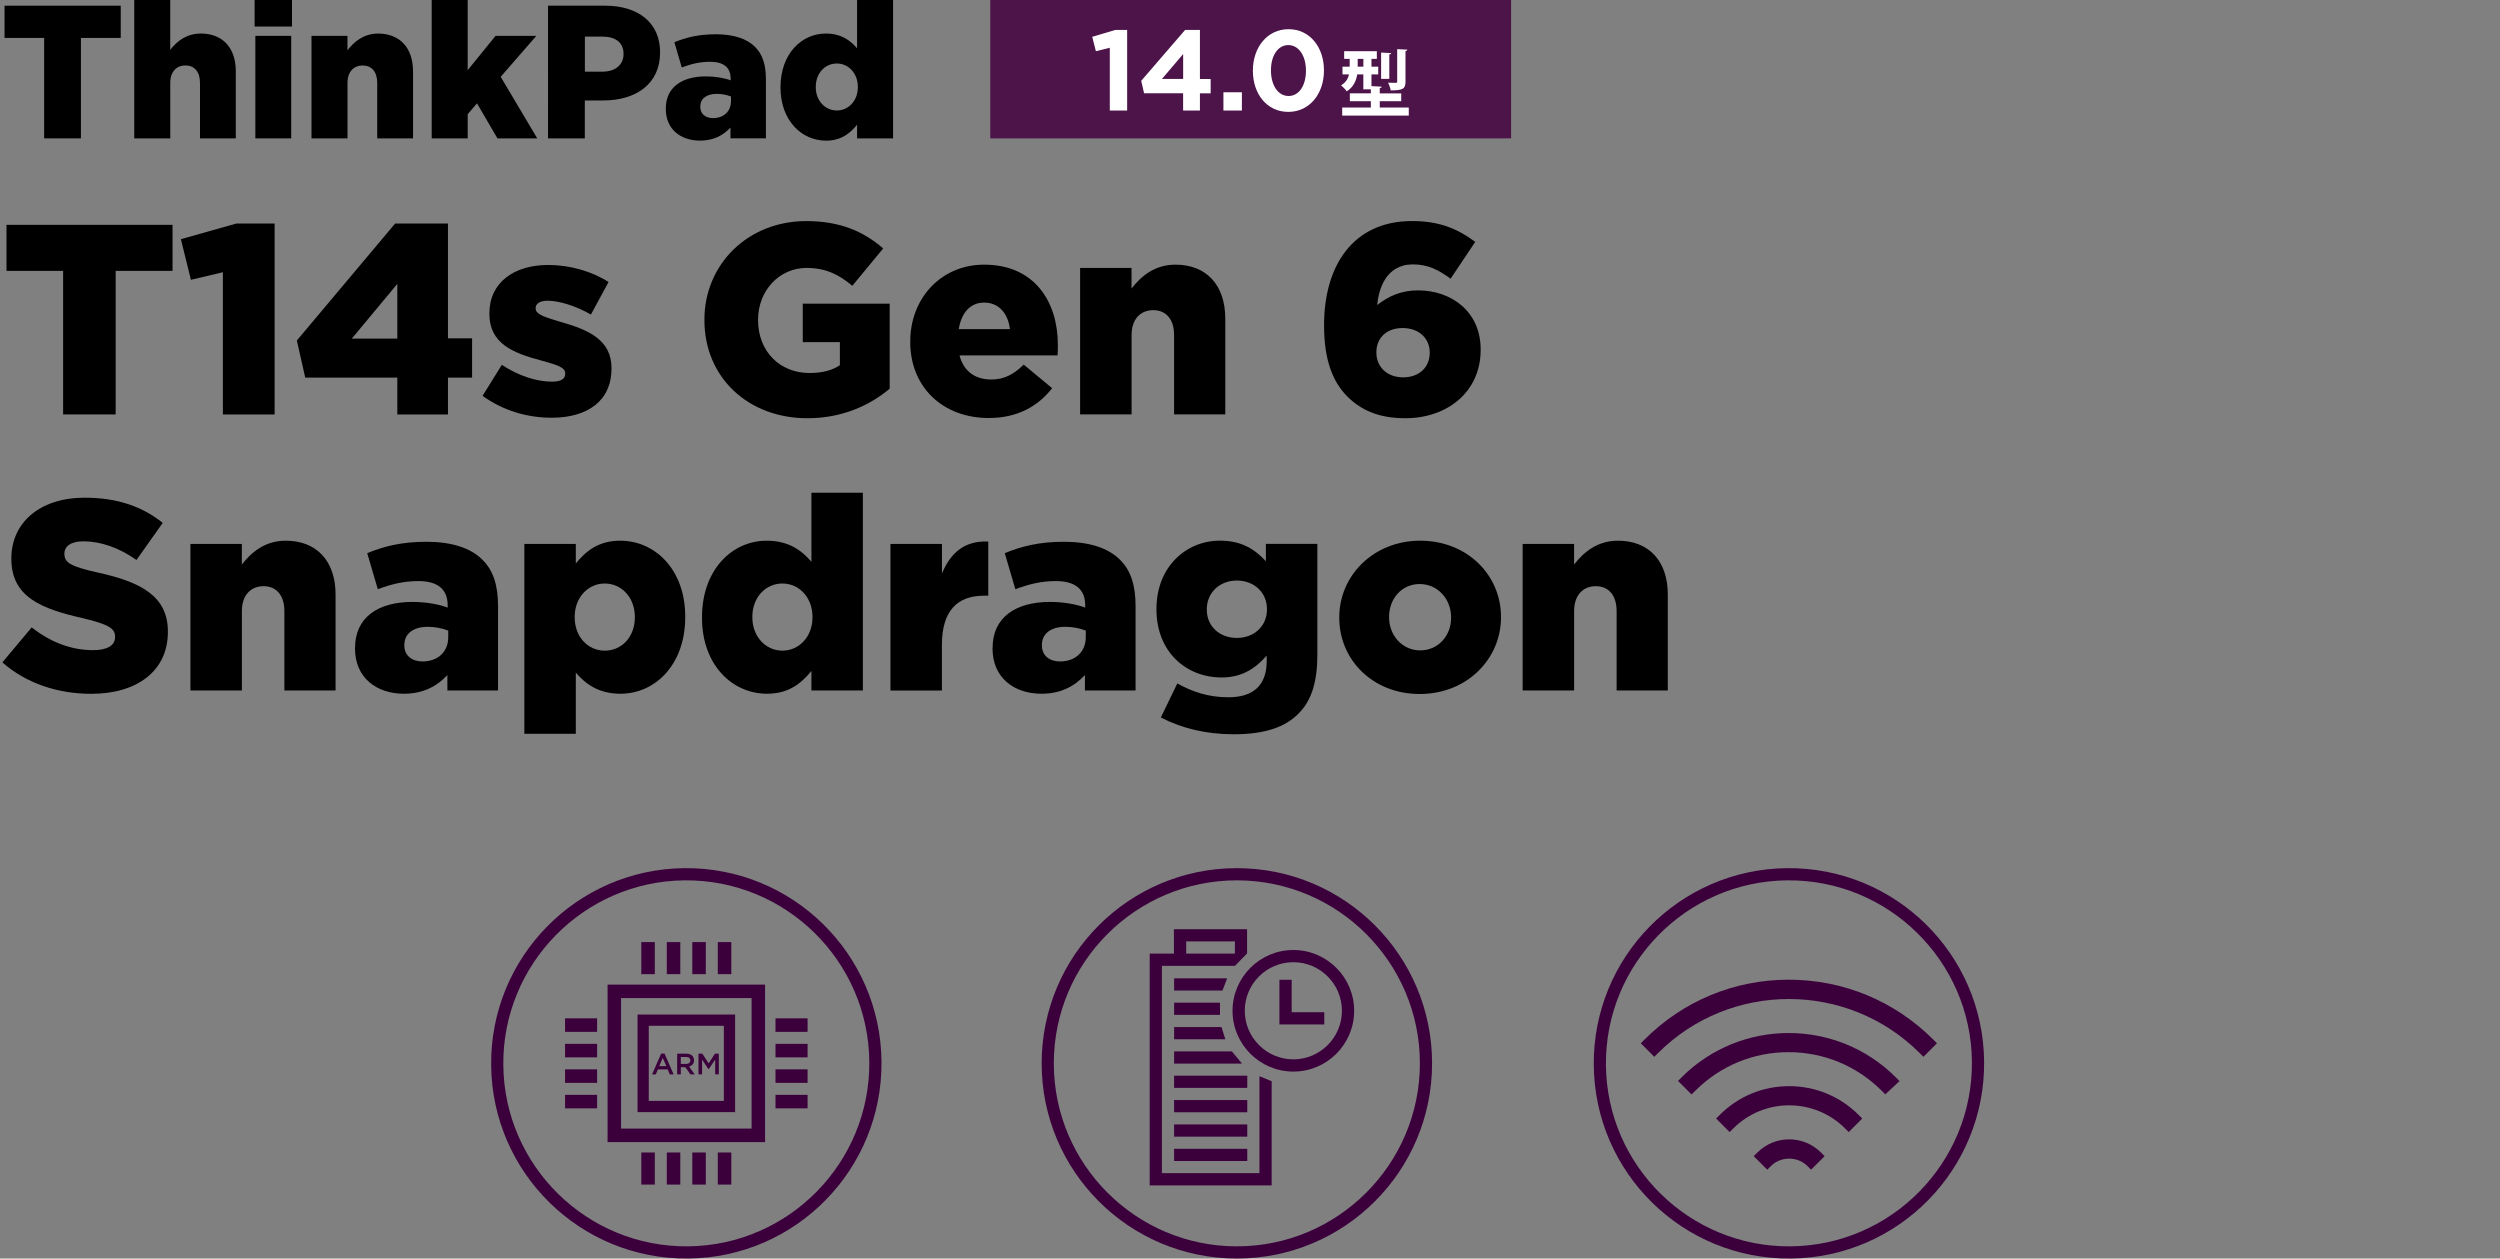 <?xml version="1.0" encoding="UTF-8"?><svg id="_レイヤー_2" xmlns="http://www.w3.org/2000/svg" xmlns:xlink="http://www.w3.org/1999/xlink" viewBox="0 0 650 327.22"><rect x="0" y="0" width="650" height="327.22" fill="#808080" stroke="none"/><defs><style>.cls-1{fill:#3b003c;}.cls-1,.cls-2,.cls-3,.cls-4,.cls-5{stroke-width:0px;}.cls-2{fill:#000;}.cls-6{clip-path:url(#clippath-2);}.cls-3{fill:none;}.cls-7{clip-path:url(#clippath-1);}.cls-4{fill:#4d144a;}.cls-8{clip-path:url(#clippath);}.cls-9{clip-path:url(#clippath-3);}.cls-5{fill:#fff;}</style><clipPath id="clippath"><rect class="cls-3" x="127.69" y="225.72" width="101.5" height="101.5"/></clipPath><clipPath id="clippath-1"><rect class="cls-3" x="270.83" y="225.72" width="101.51" height="101.5"/></clipPath><clipPath id="clippath-2"><rect class="cls-3" x="270.83" y="225.72" width="101.51" height="101.5"/></clipPath><clipPath id="clippath-3"><rect class="cls-3" x="414.38" y="225.72" width="101.5" height="101.5"/></clipPath></defs><g id="_本体_囲み罫"><rect class="cls-3" y="0" width="650" height=".1"/><path class="cls-2" d="M11.48,9.86H1.18V1.48h30.21v8.38h-10.35v26.12h-9.56V9.86Z"/><path class="cls-2" d="M34.9,0h9.36v12.96c1.73-2.22,4.19-4.24,7.98-4.24,5.67,0,9.07,3.75,9.07,9.81v17.45h-9.31v-14.44c0-2.96-1.53-4.53-3.79-4.53s-3.94,1.58-3.94,4.53v14.44h-9.36V0Z"/><path class="cls-2" d="M66.2,0h9.71v6.9h-9.71V0ZM66.39,9.32h9.32v26.66h-9.32V9.32Z"/><path class="cls-2" d="M80.98,9.32h9.36v3.75c1.73-2.22,4.19-4.34,7.98-4.34,5.67,0,9.07,3.75,9.07,9.81v17.45h-9.31v-14.44c0-2.96-1.53-4.53-3.79-4.53s-3.94,1.58-3.94,4.53v14.44h-9.36V9.32Z"/><path class="cls-2" d="M112.24,0h9.36v18.24l7.25-8.92h10.6l-9.27,10.65,9.51,16.02h-10.35l-5.32-9.12-2.42,2.81v6.31h-9.36V0Z"/><path class="cls-2" d="M142.5,1.48h14.83c8.67,0,14.29,4.48,14.29,12.07v.1c0,8.18-6.26,12.47-14.79,12.47h-4.78v9.86h-9.56V1.48ZM156.65,18.63c3.35,0,5.47-1.82,5.47-4.53v-.1c0-2.96-2.12-4.49-5.52-4.49h-4.53v9.12h4.58Z"/><path class="cls-2" d="M173.11,28.34v-.1c0-5.57,4.19-8.38,10.45-8.38,2.46,0,4.88.44,6.41,1.03v-.44c0-2.81-1.73-4.39-5.32-4.39-2.81,0-4.98.59-7.39,1.48l-1.92-6.56c3.01-1.23,6.21-2.07,10.79-2.07s8.03,1.13,10.15,3.25c2.02,1.97,2.86,4.73,2.86,8.48v15.33h-9.22v-2.81c-1.87,2.02-4.39,3.4-7.89,3.4-5.08,0-8.92-2.96-8.92-8.23ZM190.06,26.32v-1.23c-.99-.39-2.32-.69-3.7-.69-2.71,0-4.29,1.28-4.29,3.3v.1c0,1.82,1.38,2.91,3.3,2.91,2.76,0,4.68-1.72,4.68-4.39Z"/><path class="cls-2" d="M202.93,22.77v-.1c0-8.67,5.47-13.95,11.78-13.95,4.04,0,6.41,1.82,8.13,3.84V0h9.36v35.98h-9.36v-3.55c-1.82,2.22-4.09,4.14-8.08,4.14-6.36,0-11.83-5.27-11.83-13.8ZM223.04,22.67v-.1c0-3.5-2.42-6.06-5.47-6.06s-5.47,2.51-5.47,6.06v.1c0,3.55,2.46,6.06,5.47,6.06s5.47-2.51,5.47-6.06Z"/><path class="cls-2" d="M16.41,70.43H1.69v-11.97h43.17v11.97h-14.79v37.32h-13.66v-37.32Z"/><path class="cls-2" d="M57.95,70.78l-8.31,1.97-2.61-10.56,14.44-4.08h9.93v49.65h-13.45v-36.97Z"/><path class="cls-2" d="M103.3,98.18h-23.94l-2.18-9.65,25.56-30.42h13.73v29.86h6.27v10.21h-6.27v9.58h-13.17v-9.58ZM103.3,88.03v-14.22l-11.83,14.22h11.83Z"/><path class="cls-2" d="M125.48,102.89l5-8.03c4.37,2.89,9.08,4.37,13.03,4.37,2.32,0,3.45-.7,3.45-2.04v-.14c0-1.55-2.18-2.18-6.2-3.31-7.54-1.97-13.52-4.51-13.52-12.11v-.14c0-8.1,6.48-12.6,15.28-12.6,5.56,0,11.34,1.62,15.7,4.44l-4.58,8.45c-3.94-2.25-8.24-3.59-11.27-3.59-2.04,0-3.1.77-3.1,1.9v.14c0,1.48,2.25,2.18,6.2,3.38,7.53,2.11,13.52,4.72,13.52,12.11v.14c0,8.38-6.27,12.75-15.56,12.75-6.41,0-12.75-1.9-17.96-5.7Z"/><path class="cls-2" d="M183.15,83.25v-.14c0-14.37,11.27-25.63,26.48-25.63,8.66,0,14.79,2.61,20,7.11l-8.03,9.72c-3.52-2.96-6.97-4.65-11.9-4.65-7.11,0-12.6,5.92-12.6,13.45v.14c0,8.03,5.56,13.73,13.38,13.73,3.38,0,5.92-.7,7.89-2.04v-5.99h-9.65v-10h22.6v22.11c-5.21,4.37-12.39,7.68-21.41,7.68-15.35,0-26.76-10.56-26.76-25.49Z"/><path class="cls-2" d="M236.67,88.88v-.14c0-11.13,7.96-19.93,19.22-19.93,13.1,0,19.15,9.65,19.15,20.84,0,.84,0,1.83-.07,2.75h-25.49c1.06,4.15,4.08,6.27,8.24,6.27,3.24,0,5.7-1.2,8.45-3.87l7.39,6.13c-3.66,4.65-8.94,7.75-16.48,7.75-11.97,0-20.42-8.03-20.42-19.79ZM262.58,85.57c-.49-4.23-3.03-6.9-6.69-6.9s-5.92,2.68-6.62,6.9h13.31Z"/><path class="cls-2" d="M280.82,69.66h13.38v5.35c2.46-3.17,5.99-6.2,11.41-6.2,8.1,0,12.96,5.35,12.96,14.01v24.93h-13.31v-20.63c0-4.23-2.18-6.48-5.42-6.48s-5.63,2.25-5.63,6.48v20.63h-13.38v-38.1Z"/><path class="cls-2" d="M350.32,103.1c-3.66-3.66-6.06-9.22-6.06-18.45v-.14c0-15.35,7.46-27.04,22.89-27.04,6.9,0,11.69,1.9,16.41,5.42l-6.41,9.58c-3.03-2.25-5.85-3.73-9.79-3.73-7.11,0-8.94,6.62-9.29,10.56,3.17-2.46,6.41-3.8,10.63-3.8,8.66,0,16.27,5.49,16.27,15.35v.14c0,10.99-8.8,17.75-19.58,17.75-6.97,0-11.48-2.11-15.07-5.63ZM371.73,91.77v-.14c0-3.59-2.75-6.34-7.04-6.34s-6.83,2.68-6.83,6.27v.14c0,3.59,2.68,6.41,6.97,6.41s6.9-2.75,6.9-6.34Z"/><path class="cls-2" d="M.63,172.2l7.61-9.08c4.93,3.87,10.28,5.92,15.98,5.92,3.73,0,5.7-1.27,5.7-3.38v-.14c0-2.11-1.62-3.17-8.38-4.79-10.49-2.39-18.59-5.35-18.59-15.42v-.14c0-9.15,7.25-15.77,19.08-15.77,8.38,0,14.93,2.25,20.28,6.55l-6.83,9.65c-4.51-3.24-9.44-4.86-13.8-4.86-3.31,0-4.93,1.34-4.93,3.17v.14c0,2.25,1.69,3.24,8.59,4.79,11.27,2.46,18.31,6.13,18.31,15.35v.14c0,10.07-7.96,16.06-19.93,16.06-8.73,0-16.97-2.75-23.1-8.17Z"/><path class="cls-2" d="M49.5,141.43h13.38v5.35c2.46-3.17,5.99-6.2,11.41-6.2,8.1,0,12.96,5.35,12.96,14.01v24.93h-13.31v-20.63c0-4.23-2.18-6.48-5.42-6.48s-5.63,2.25-5.63,6.48v20.63h-13.38v-38.1Z"/><path class="cls-2" d="M92.31,168.61v-.14c0-7.96,5.99-11.97,14.93-11.97,3.52,0,6.97.63,9.15,1.48v-.63c0-4.01-2.46-6.27-7.6-6.27-4.01,0-7.11.85-10.56,2.11l-2.75-9.37c4.3-1.76,8.87-2.96,15.42-2.96s11.48,1.62,14.51,4.65c2.89,2.82,4.08,6.76,4.08,12.11v21.9h-13.17v-4.01c-2.68,2.89-6.27,4.86-11.27,4.86-7.25,0-12.75-4.23-12.75-11.76ZM116.54,165.72v-1.76c-1.41-.56-3.31-.99-5.28-.99-3.87,0-6.13,1.83-6.13,4.72v.14c0,2.61,1.97,4.15,4.72,4.15,3.94,0,6.69-2.46,6.69-6.27Z"/><path class="cls-2" d="M136.33,141.43h13.38v5.07c2.61-3.17,5.84-5.92,11.55-5.92,9.08,0,16.9,7.53,16.9,19.72v.14c0,12.39-7.82,19.93-16.83,19.93-5.77,0-9.15-2.61-11.62-5.49v15.91h-13.38v-49.36ZM165.06,160.51v-.14c0-5.07-3.52-8.66-7.82-8.66s-7.82,3.59-7.82,8.66v.14c0,5.07,3.45,8.66,7.82,8.66s7.82-3.52,7.82-8.66Z"/><path class="cls-2" d="M182.52,160.65v-.14c0-12.39,7.82-19.93,16.83-19.93,5.77,0,9.15,2.61,11.62,5.49v-17.96h13.38v51.41h-13.38v-5.07c-2.61,3.17-5.84,5.92-11.55,5.92-9.08,0-16.9-7.53-16.9-19.72ZM211.25,160.51v-.14c0-5-3.45-8.66-7.82-8.66s-7.82,3.59-7.82,8.66v.14c0,5.07,3.52,8.66,7.82,8.66s7.82-3.59,7.82-8.66Z"/><path class="cls-2" d="M231.53,141.43h13.38v7.68c2.18-5.21,5.7-8.59,12.04-8.31v14.08h-1.13c-6.97,0-10.92,4.01-10.92,12.75v11.9h-13.38v-38.1Z"/><path class="cls-2" d="M258.07,168.61v-.14c0-7.96,5.99-11.97,14.93-11.97,3.52,0,6.97.63,9.15,1.48v-.63c0-4.01-2.46-6.27-7.6-6.27-4.01,0-7.11.85-10.56,2.11l-2.75-9.37c4.3-1.76,8.87-2.96,15.42-2.96s11.48,1.62,14.51,4.65c2.89,2.82,4.08,6.76,4.08,12.11v21.9h-13.17v-4.01c-2.68,2.89-6.27,4.86-11.27,4.86-7.25,0-12.75-4.23-12.75-11.76ZM282.3,165.72v-1.76c-1.41-.56-3.31-.99-5.28-.99-3.87,0-6.13,1.83-6.13,4.72v.14c0,2.61,1.97,4.15,4.72,4.15,3.94,0,6.69-2.46,6.69-6.27Z"/><path class="cls-2" d="M301.8,186.57l4.3-8.87c4.08,2.25,8.17,3.59,13.31,3.59,6.62,0,9.93-3.31,9.93-9.37v-1.48c-2.68,3.1-6.2,5.7-11.69,5.7-9.37,0-16.97-6.76-16.97-17.68v-.14c0-10.99,7.75-17.75,16.48-17.75,5.77,0,9.15,2.32,11.97,5.35v-4.51h13.38v28.94c0,6.97-1.55,11.9-4.93,15.21-3.45,3.52-8.8,5.35-16.76,5.35-7.32,0-13.52-1.55-19.01-4.37ZM329.41,158.47v-.14c0-4.23-3.31-7.39-7.82-7.39s-7.82,3.17-7.82,7.46v.14c0,4.23,3.24,7.32,7.82,7.32s7.82-3.17,7.82-7.39Z"/><path class="cls-2" d="M348.21,160.65v-.14c0-10.84,8.87-19.93,21.06-19.93s20.99,8.94,20.99,19.79v.14c0,10.84-8.87,19.93-21.13,19.93s-20.92-8.94-20.92-19.79ZM377.29,160.65v-.14c0-4.72-3.45-8.66-8.17-8.66s-7.96,3.87-7.96,8.52v.14c0,4.65,3.38,8.59,8.1,8.59s8.03-3.87,8.03-8.45Z"/><path class="cls-2" d="M395.88,141.43h13.38v5.35c2.46-3.17,5.99-6.2,11.41-6.2,8.1,0,12.96,5.35,12.96,14.01v24.93h-13.31v-20.63c0-4.23-2.18-6.48-5.42-6.48s-5.63,2.25-5.63,6.48v20.63h-13.38v-38.1Z"/><rect class="cls-4" x="257.47" width="135.42" height="35.98"/><path class="cls-5" d="M288.55,12.42l-3.62.89-.95-3.74,5.97-1.78h3.11v20.95h-4.51V12.42Z"/><path class="cls-5" d="M307.62,24.25h-10.16l-.74-3.24,11.4-13.22h3.86v12.75h2.79v3.72h-2.79v4.48h-4.37v-4.48ZM307.62,20.53v-6.48l-5.52,6.48h5.52Z"/><path class="cls-5" d="M318.09,23.99h4.8v4.75h-4.8v-4.75Z"/><path class="cls-5" d="M325.75,18.4v-.06c0-6.02,3.74-10.75,9.27-10.75s9.21,4.66,9.21,10.69v.06c0,6.02-3.71,10.75-9.27,10.75s-9.21-4.66-9.21-10.69ZM339.55,18.4v-.06c0-3.77-1.84-6.62-4.58-6.62s-4.52,2.76-4.52,6.56v.06c0,3.8,1.82,6.62,4.58,6.62s4.52-2.79,4.52-6.56Z"/><path class="cls-5" d="M358.74,27.96h7.54v2.1h-17.31v-2.1h7.45v-1.65h-5.46v-2.04h5.46v-1.04h-1.95v-3.89h-1.59c-.26,1.63-.98,3.31-2.72,4.41-.28-.42-1.08-1.25-1.49-1.55,1.3-.79,1.85-1.82,2.08-2.86h-1.7v-2h1.87v-2.04h-1.44v-1.98h8.5v1.98h-1.4v2.04h1.76v2h-1.76v3.05l2.67.15c-.02.19-.15.3-.51.36v1.38h5.58v2.04h-5.58v1.65ZM353,17.34h1.48v-2.04h-1.48v2.04ZM361.71,13.81c-.02.19-.15.28-.49.34v6.35h-2.13v-6.84l2.62.15ZM365.92,12.91c-.04.17-.15.31-.49.35v7.99c0,1.85-.7,2.25-3.84,2.25-.09-.57-.4-1.44-.7-2,.83.04,1.76.04,2.02.04s.36-.08.36-.3v-8.46l2.64.13Z"/><g class="cls-8"><path class="cls-1" d="M177.96,225.72c-28.03.27-50.53,23.21-50.26,51.23.26,28.03,23.2,50.53,51.22,50.27,28.03-.26,50.53-23.2,50.27-51.23-.27-28.03-23.2-50.53-51.23-50.27M177.99,228.89c26.23-.25,47.78,20.89,48.03,47.12.25,26.24-20.89,47.79-47.13,48.04-26.24.25-47.78-20.89-48.03-47.13-.25-26.23,20.89-47.78,47.13-48.03"/></g><path class="cls-1" d="M161.48,293.43h33.93v-33.93h-33.93v33.93ZM198.92,296.95h-40.95v-40.95h40.95v40.95Z"/><path class="cls-1" d="M168.68,286.23h19.52v-19.52h-19.52v19.52ZM191.13,289.15h-25.37v-25.37h25.37v25.37Z"/><rect class="cls-1" x="201.63" y="264.77" width="8.34" height="3.51"/><rect class="cls-1" x="201.63" y="271.4" width="8.34" height="3.51"/><rect class="cls-1" x="201.63" y="278.03" width="8.34" height="3.51"/><rect class="cls-1" x="201.63" y="284.66" width="8.34" height="3.51"/><rect class="cls-1" x="146.91" y="264.77" width="8.34" height="3.51"/><rect class="cls-1" x="146.91" y="271.4" width="8.34" height="3.51"/><rect class="cls-1" x="146.91" y="278.03" width="8.34" height="3.51"/><rect class="cls-1" x="146.91" y="284.66" width="8.34" height="3.51"/><rect class="cls-1" x="186.63" y="299.65" width="3.51" height="8.34"/><rect class="cls-1" x="180" y="299.65" width="3.51" height="8.34"/><rect class="cls-1" x="173.37" y="299.65" width="3.51" height="8.34"/><rect class="cls-1" x="166.74" y="299.65" width="3.51" height="8.34"/><rect class="cls-1" x="186.63" y="244.94" width="3.51" height="8.34"/><rect class="cls-1" x="180" y="244.94" width="3.51" height="8.34"/><rect class="cls-1" x="173.37" y="244.94" width="3.51" height="8.34"/><rect class="cls-1" x="166.74" y="244.94" width="3.51" height="8.34"/><path class="cls-1" d="M171.9,273.93h.88l2.36,5.41h-1l-.54-1.3h-2.54l-.55,1.3h-.97l2.36-5.41ZM173.25,277.2l-.93-2.15-.92,2.15h1.85Z"/><path class="cls-1" d="M176.06,273.96h2.39c.68,0,1.21.2,1.55.54.28.29.45.69.45,1.16v.02c0,.88-.53,1.41-1.28,1.63l1.45,2.03h-1.11l-1.32-1.87h-1.18v1.87h-.94v-5.37ZM178.39,276.63c.67,0,1.1-.35,1.1-.9v-.02c0-.58-.41-.89-1.11-.89h-1.37v1.8h1.38Z"/><path class="cls-1" d="M181.61,273.96h1.01l1.63,2.54,1.63-2.54h1.01v5.37h-.94v-3.85l-1.7,2.53h-.03l-1.68-2.52v3.84h-.93v-5.37Z"/><g class="cls-7"><path class="cls-1" d="M321.58,225.72c-28.03,0-50.75,22.72-50.75,50.75s22.73,50.75,50.75,50.75,50.76-22.72,50.76-50.75-22.72-50.75-50.76-50.75M321.58,228.89c26.24,0,47.59,21.34,47.59,47.58s-21.35,47.58-47.59,47.58-47.59-21.34-47.59-47.58,21.35-47.58,47.59-47.58"/></g><rect class="cls-1" x="305.26" y="298.69" width="19.03" height="3.17"/><rect class="cls-1" x="305.26" y="292.35" width="19.03" height="3.18"/><rect class="cls-1" x="305.26" y="286.01" width="19.03" height="3.18"/><rect class="cls-1" x="305.26" y="279.68" width="19.03" height="3.17"/><g class="cls-6"><path class="cls-1" d="M336.27,250.17c-6.97,0-12.63,5.66-12.63,12.63s5.67,12.63,12.63,12.63,12.63-5.67,12.63-12.63-5.67-12.63-12.63-12.63M336.27,278.61c-8.71,0-15.81-7.09-15.81-15.8s7.1-15.81,15.81-15.81,15.81,7.09,15.81,15.81-7.09,15.8-15.81,15.8"/></g><path class="cls-1" d="M321.07,244.76v3.18h-12.66v-3.18s12.66,0,12.66,0ZM327.46,279.81v25.21h-25.36v-53.9h18.99l3.15-3.23v-6.3h-19.03l.02,6.35h-6.31v60.26h31.71v-27.08l-3.17-1.31Z"/><polygon class="cls-1" points="344.31 266.36 332.65 266.36 332.65 254.74 335.83 254.74 335.83 263.18 344.31 263.18 344.31 266.36"/><polygon class="cls-1" points="319.06 254.37 305.27 254.37 305.27 257.54 317.84 257.54 319.06 254.37"/><rect class="cls-1" x="305.27" y="260.7" width="11.92" height="3.17"/><polygon class="cls-1" points="317.58 267.03 305.27 267.03 305.27 270.21 318.59 270.21 317.58 267.03"/><polygon class="cls-1" points="320.29 273.36 305.27 273.36 305.27 276.53 322.92 276.53 320.29 273.36"/><g class="cls-9"><path class="cls-1" d="M464.64,225.72c-28.03.27-50.53,23.21-50.26,51.23.26,28.03,23.2,50.53,51.22,50.27,28.03-.26,50.53-23.2,50.27-51.23-.27-28.03-23.2-50.53-51.23-50.27M464.67,228.89c26.23-.25,47.78,20.89,48.03,47.12.25,26.24-20.89,47.79-47.13,48.04-26.24.25-47.78-20.89-48.03-47.13-.25-26.23,20.89-47.78,47.13-48.03"/><path class="cls-1" d="M502.67,270.31c-10.05-10.05-23.4-15.59-37.59-15.59h-.08c-14.16.02-27.46,5.56-37.44,15.59l-.95.95,3.51,3.51.95-.95c18.76-18.77,49.3-18.77,68.07,0l.95.95,3.52-3.52-.95-.95Z"/><path class="cls-1" d="M437.24,280.09l-.95.95,3.52,3.52.95-.95c6.48-6.48,15.09-10.05,24.25-10.05s17.77,3.57,24.25,10.05l.92.92,3.7-3.45-.99-.99c-15.34-15.34-40.31-15.34-55.66,0"/><path class="cls-1" d="M465.18,282.4c-6.82,0-13.23,2.65-18.04,7.47l-.95.95,3.52,3.52.95-.95c8.01-8.01,21.05-8.01,29.05,0l.95.95,3.52-3.52-.95-.95c-4.82-4.82-11.23-7.47-18.04-7.47"/><path class="cls-1" d="M456.92,299.65l-.95.95,3.52,3.52.95-.95c2.57-2.57,6.92-2.57,9.49,0l.95.95,3.52-3.52-.95-.95c-4.56-4.56-11.97-4.56-16.52,0"/></g></g></svg>